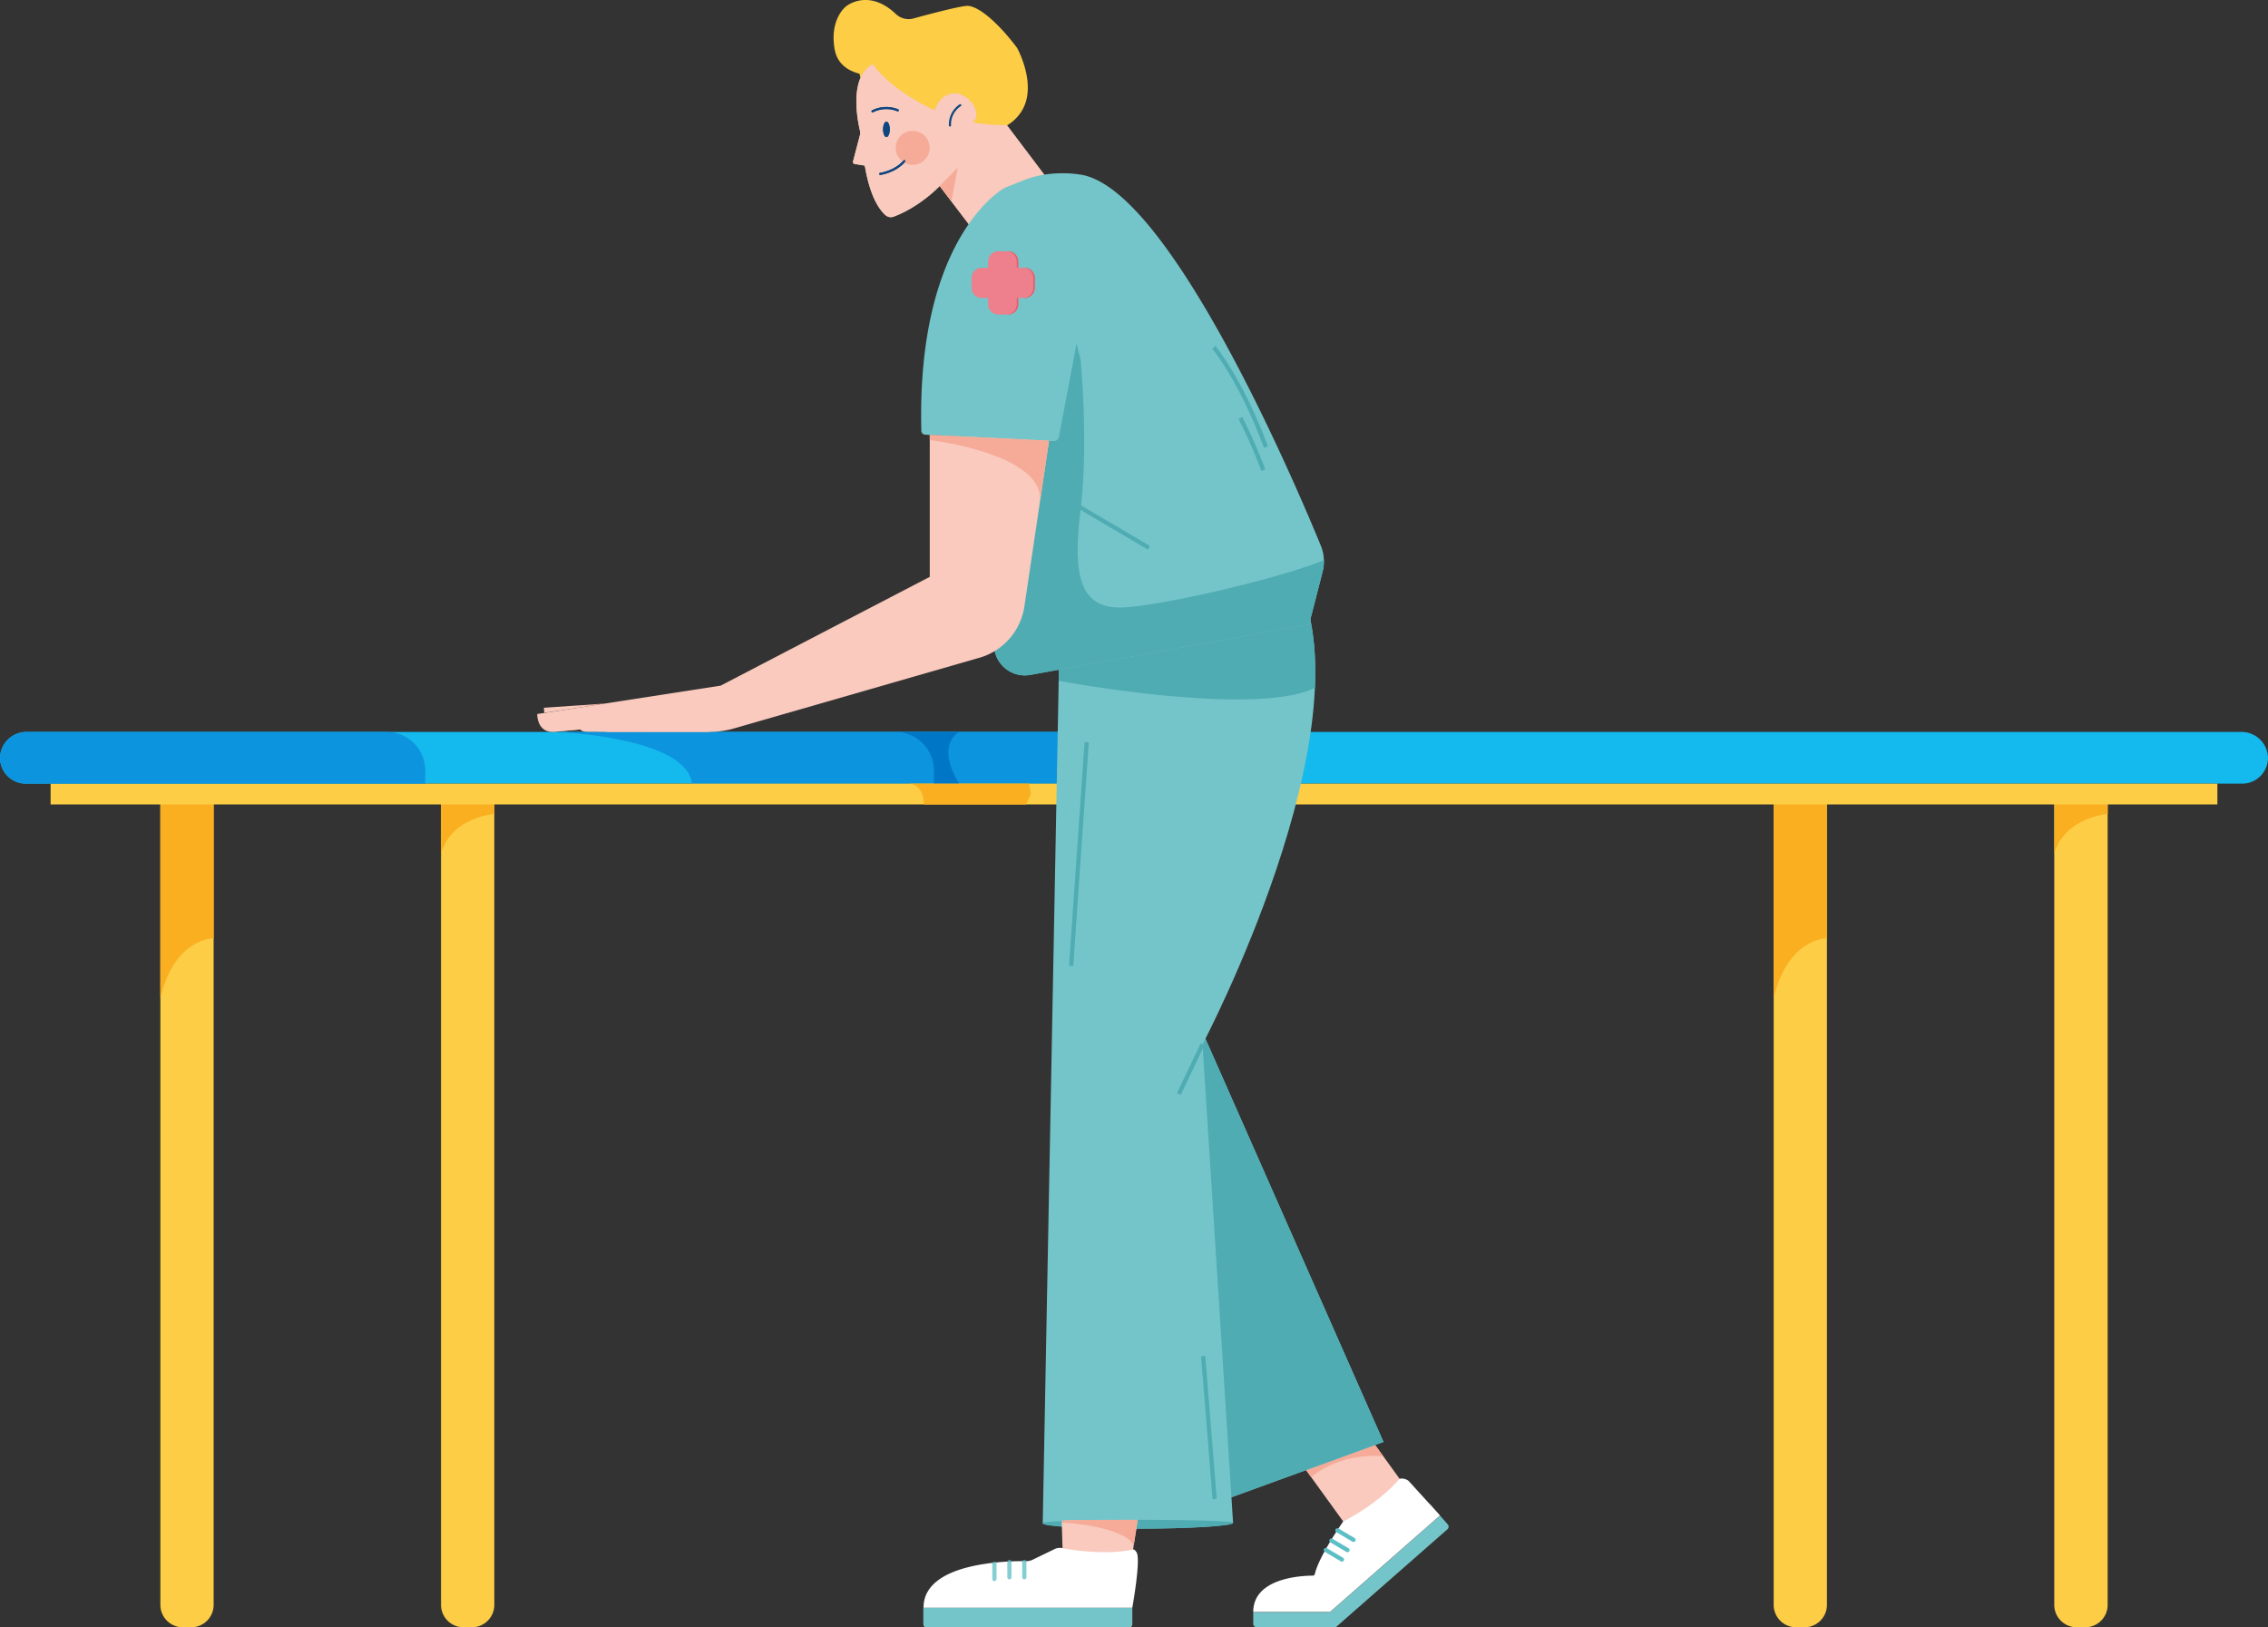 <svg xmlns="http://www.w3.org/2000/svg" xmlns:xlink="http://www.w3.org/1999/xlink" viewBox="0 0 1078.19 773.41">
  <rect x="0" y="0" width="1078.19" height="773.41" fill="#333333" stroke="none"/>
  <defs>
    <style>
      .cls-1 {
        isolation: isolate;
      }

      .cls-2 {
        fill: #fccd45;
      }

      .cls-3 {
        fill: #faaf20;
      }

      .cls-4 {
        fill: #14b9ed;
      }

      .cls-5 {
        fill: #0c94de;
      }

      .cls-6 {
        fill: #0076c6;
      }

      .cls-21, .cls-7 {
        fill: #f9cabd;
      }

      .cls-8 {
        fill: #f5ab98;
      }

      .cls-9 {
        fill: #fff;
      }

      .cls-10 {
        fill: #74c5c9;
      }

      .cls-11, .cls-13, .cls-18, .cls-19 {
        fill: none;
      }

      .cls-11, .cls-19 {
        stroke: #5cbfc5;
        stroke-width: 2px;
      }

      .cls-11, .cls-13, .cls-19 {
        stroke-linecap: round;
        stroke-miterlimit: 10;
      }

      .cls-12 {
        fill: #4facb2;
      }

      .cls-13 {
        stroke: #0e4680;
      }

      .cls-14 {
        fill: #0e4680;
      }

      .cls-15 {
        fill: #ed808c;
      }

      .cls-16, .cls-19, .cls-21 {
        mix-blend-mode: multiply;
        opacity: 0.75;
      }

      .cls-17 {
        fill: #e15360;
      }

      .cls-20 {
        fill: url(#Dégradé_sans_nom_81);
      }

      .cls-22 {
        fill: url(#Dégradé_sans_nom_81-2);
      }
    </style>
    <linearGradient id="Dégradé_sans_nom_81" data-name="Dégradé sans nom 81" x1="13596.95" y1="341.05" x2="13598.56" y2="331.95" gradientTransform="translate(-13324.96)" gradientUnits="userSpaceOnUse">
      <stop offset="0" stop-color="#f9cabd"/>
      <stop offset="0.58" stop-color="#f9cabd"/>
      <stop offset="1" stop-color="#f1a89c"/>
    </linearGradient>
    <linearGradient id="Dégradé_sans_nom_81-2" x1="13634.37" y1="351.5" x2="13636.72" y2="338.16" xlink:href="#Dégradé_sans_nom_81"/>
  </defs>
  <g class="cls-1">
    <g id="Calque_1" data-name="Calque 1">
      <g>
        <g>
          <path class="cls-2" d="M220.33,377.4h4A10.66,10.66,0,0,1,235,388.06V773.41a0,0,0,0,1,0,0H209.67a0,0,0,0,1,0,0V388.06A10.66,10.66,0,0,1,220.33,377.4Z" transform="translate(444.67 1150.81) rotate(180)"/>
          <path class="cls-3" d="M235,377.4v9.44s-20.25,1.46-25.33,18.71V377.4Z"/>
          <path class="cls-2" d="M86.89,377.4h4a10.66,10.66,0,0,1,10.66,10.66V773.41a0,0,0,0,1,0,0H76.23a0,0,0,0,1,0,0V388.06A10.66,10.66,0,0,1,86.89,377.4Z" transform="translate(177.79 1150.81) rotate(-180)"/>
          <path class="cls-3" d="M76.23,474.45V377.4h25.33v68.52S82.8,445.83,76.23,474.45Z"/>
          <path class="cls-4" d="M292.11,347.88H12.7A12.56,12.56,0,0,0,0,359.94a12.3,12.3,0,0,0,12.29,12.52H505.81V347.88Z"/>
          <path class="cls-5" d="M264.94,347.88h254l4.69,24.58H328.93C326.57,350.27,264.94,347.88,264.94,347.88Z"/>
          <rect class="cls-2" x="24.06" y="372.46" width="481.76" height="9.87"/>
          <path class="cls-6" d="M444.4,347.88H456s-11.62,5.66,0,24.58H444V366.2a18.32,18.32,0,0,0-18.31-18.32Z"/>
          <path class="cls-5" d="M12.7,347.88H183.83a18.32,18.32,0,0,1,18.31,18.32v6.26H12.29A12.3,12.3,0,0,1,0,359.94,12.56,12.56,0,0,1,12.7,347.88Z"/>
          <path class="cls-3" d="M432.17,372.46h57l.94,4.94-2.41,4.93H439.16C439.16,372.46,432.17,372.46,432.17,372.46Z"/>
        </g>
        <g>
          <path class="cls-2" d="M987.29,377.4h4A10.66,10.66,0,0,1,1002,388.06V773.41a0,0,0,0,1,0,0H976.62a0,0,0,0,1,0,0V388.06A10.66,10.66,0,0,1,987.29,377.4Z" transform="translate(1978.58 1150.81) rotate(180)"/>
          <path class="cls-3" d="M1002,377.4v9.44s-20.25,1.46-25.34,18.71V377.4Z"/>
          <path class="cls-2" d="M853.85,377.4h4a10.66,10.66,0,0,1,10.66,10.66V773.41a0,0,0,0,1,0,0H843.19a0,0,0,0,1,0,0V388.06A10.66,10.66,0,0,1,853.85,377.4Z" transform="translate(1711.7 1150.81) rotate(180)"/>
          <path class="cls-3" d="M843.19,474.45V377.4h25.33v68.52S849.76,445.83,843.19,474.45Z"/>
          <path class="cls-4" d="M786.08,347.88h279.41a12.55,12.55,0,0,1,12.69,12.06,12.29,12.29,0,0,1-12.28,12.52H572.37V347.88Z"/>
          <rect class="cls-2" x="572.37" y="372.46" width="481.76" height="9.87" transform="translate(1626.5 754.79) rotate(-180)"/>
        </g>
        <g>
          <g>
            <path class="cls-7" d="M462.5,109.12,446.72,88.39s-9.06,9.73-21.89,14.59a3.8,3.8,0,0,1-3.83-.7c-2.65-2.29-7.24-8.24-9.78-23a.83.83,0,0,0-.67-.67l-4.16-.65a1,1,0,0,1-.84-1.3l3.27-12.48a4.19,4.19,0,0,0,0-2.08c-1.15-4.84-5.36-25.67,6.13-31.65,0,0,6.42,11,29.35,22,0,0,2.39-8.07,9.54-8.07s13.4,9.73,8.63,13.76a85.18,85.18,0,0,0,16.14,1.29l26.43,35-38.9,19.45Z"/>
            <path class="cls-7" d="M652.25,684.73c-7.73,2.91-19,7.87-31.4,13.92l23.24,32.12,27.23-19.7Z"/>
            <path class="cls-8" d="M657.61,692.12l-5.36-7.39c-7.73,2.91-19,7.87-31.4,13.92l2.47,3.43S635.74,690.36,657.61,692.12Z"/>
            <g>
              <polygon class="cls-9" points="684.58 720.34 679.84 714.93 679.75 715 684.58 720.34"/>
              <path class="cls-10" d="M684.59,720.34l-52.3,45.87H595.78v5.58a1.63,1.63,0,0,0,1.63,1.62H635l53.11-46.59a1.63,1.63,0,0,0,.15-2.29Z"/>
            </g>
            <path class="cls-9" d="M669.63,703.83a5.25,5.25,0,0,0-4.26-1h0c-11,12.69-26.81,20.27-26.81,20.27-1.95,2.82-11.81,17.36-13.49,25a1,1,0,0,1-.93.77c-4.63,0-28.36.79-28.36,17.26h36.51l52.3-45.87Z"/>
            <line class="cls-11" x1="635.8" y1="727.34" x2="643.46" y2="731.87"/>
            <line class="cls-11" x1="632.93" y1="732.21" x2="640.59" y2="736.73"/>
            <line class="cls-11" x1="630.28" y1="736.69" x2="637.94" y2="741.21"/>
            <polyline class="cls-10" points="510.42 515.06 581.33 713.11 657.7 685.32 563.26 471.47"/>
            <polyline class="cls-12" points="510.42 515.06 581.33 713.11 657.7 685.32 563.26 471.47"/>
            <path class="cls-10" d="M586.19,723.69c0,1.51-20.28,2.85-45.31,2.85s-45.17-1.11-45.17-2.63,20.14-3,45.17-3S586.19,722.17,586.19,723.69Z"/>
            <path class="cls-12" d="M586.19,723.8c0,1.51-20.28,2.74-45.31,2.74s-45.17-1-45.17-2.52,20.14-3,45.17-3S586.19,722.28,586.19,723.8Z"/>
            <g>
              <path class="cls-10" d="M495.71,723.81V724h.4C495.86,723.92,495.72,723.87,495.71,723.81Z"/>
              <path class="cls-10" d="M617.16,276.59,503.51,312.11l-7.8,411.69c.08-.76,20.19-1.49,45.17-1.49s45.31.62,45.31,1.38h0L571.66,496.4S650.19,347.51,617.16,276.59Z"/>
              <path class="cls-12" d="M503.51,312.11l-.21,11.5h0s93.46,17.47,121.8,3.29c.82-18.69-1.31-36.07-7.94-50.31Z"/>
            </g>
            <path class="cls-2" d="M483.54,22.79c-8.59-11.48-18.22-20-23.68-20-4,0-25.92,6.07-25.92,6.07a8.79,8.79,0,0,1-8.05-2.2C412.7-5.82,402.17,3.05,402.17,3.05s-8,6.05-5.35,20.53c1.32,7.1,6.7,10.17,11.83,11.47a6.16,6.16,0,0,0,.45,1.78L432.41,55.1s26.6,15.83,45.88,4.74A19.94,19.94,0,0,0,484.87,54C493.38,42.49,484.93,25.41,483.54,22.79Z"/>
            <path class="cls-7" d="M462.5,109.12,446.72,88.39s-9.06,9.73-21.89,14.59a3.8,3.8,0,0,1-3.83-.7c-2.65-2.29-7.24-8.24-9.78-23a.83.83,0,0,0-.67-.67l-4.16-.65a1,1,0,0,1-.84-1.3l3.27-12.48a4.19,4.19,0,0,0,0-2.08c-1.15-4.84-5.36-25.67,6.13-31.65,0,0,6.42,11,29.35,22,0,0,2.39-8.07,9.54-8.07s13.4,9.73,8.63,13.76a85.18,85.18,0,0,0,16.14,1.29l26.43,35-38.9,19.45Z"/>
            <polygon class="cls-8" points="455.29 79.7 446.72 88.39 452.28 95.69 455.29 79.7"/>
            <path class="cls-13" d="M418.46,82.64s7-.86,11.5-6.12"/>
            <path class="cls-13" d="M414.79,52.91a14.44,14.44,0,0,1,12-.49"/>
            <ellipse class="cls-14" cx="421.4" cy="61.48" rx="1.59" ry="3.67"/>
            <path class="cls-13" d="M451.61,59.64A10.94,10.94,0,0,1,456.5,50"/>
            <circle class="cls-8" cx="433.88" cy="70.28" r="8.07"/>
            <path class="cls-13" d="M418.46,82.64s7-.86,11.5-6.12"/>
            <path class="cls-13" d="M414.79,52.91a14.44,14.44,0,0,1,12-.49"/>
            <ellipse class="cls-14" cx="421.4" cy="61.48" rx="1.59" ry="3.67"/>
            <path class="cls-10" d="M627.87,259.24C615,227.9,555,87.73,512.94,82.9c0,0-13.55-2.46-26.57,2.88h0l-8.83,3.54S435.64,111.78,438,204.77a1.88,1.88,0,0,0,1.78,1.83l14.75.75c2.73,27.29,8.42,60.93,18.43,102.42a14.64,14.64,0,0,0,16.82,11l132.55-24,6.43-25A19.83,19.83,0,0,0,627.87,259.24Z"/>
            <path class="cls-12" d="M628.75,271.77a20.28,20.28,0,0,0,.61-5.47c-24.27,9.59-77.8,21.56-95.13,22.38-20.55,1-24.47-14.19-20.55-46.25s0-71.66,0-71.66l-1.9-7.49-8.38,44.36a2.4,2.4,0,0,1-2.48,2l-19.11-1c-7,15.61-14.41,31.87-20.65,45.46,3,16.79,6.86,35.27,11.78,55.68a14.64,14.64,0,0,0,16.83,11l132.54-24Z"/>
            <g>
              <path class="cls-15" d="M487.1,127.27h-3v-3a4.84,4.84,0,0,0-4.83-4.84h-4.7a4.84,4.84,0,0,0-4.83,4.84v3h-3a4.83,4.83,0,0,0-4.83,4.83v4.71a4.83,4.83,0,0,0,4.83,4.83h3v3a4.83,4.83,0,0,0,4.83,4.83h4.7a4.83,4.83,0,0,0,4.83-4.83v-3h3a4.83,4.83,0,0,0,4.83-4.83V132.1A4.83,4.83,0,0,0,487.1,127.27Z"/>
              <g class="cls-16">
                <path class="cls-17" d="M483.33,124.24v3h.73v-3a4.84,4.84,0,0,0-4.83-4.84h-.73A4.84,4.84,0,0,1,483.33,124.24Z"/>
                <path class="cls-17" d="M483.33,144.68a4.84,4.84,0,0,1-4.83,4.83h.73a4.83,4.83,0,0,0,4.83-4.83v-3h-.73Z"/>
                <path class="cls-17" d="M487.1,127.27h-.74a4.84,4.84,0,0,1,4.84,4.83v4.71a4.84,4.84,0,0,1-4.84,4.83h.74a4.83,4.83,0,0,0,4.83-4.83V132.1A4.83,4.83,0,0,0,487.1,127.27Z"/>
              </g>
            </g>
            <g>
              <path class="cls-7" d="M504.73,722.94l.41,13.81,31.72,11.13,4-25.57C521.31,722.46,506.3,722.16,504.73,722.94Z"/>
              <path class="cls-8" d="M504.73,722.94l0,.77c4.93,0,29.41,2.27,34.27,10.64l1.87-12C521.31,722.46,506.3,722.16,504.73,722.94Z"/>
              <path class="cls-9" d="M439,764.05h99.26a0,0,0,0,1,0,0v7.81a1.55,1.55,0,0,1-1.55,1.55H440.55a1.55,1.55,0,0,1-1.55-1.55v-7.81A0,0,0,0,1,439,764.05Z"/>
              <path class="cls-18" d="M501,736.39a5.61,5.61,0,0,1,2.74-.72h32.85a4.17,4.17,0,0,1,3.73,2.23c2,3.63-2.08,26.15-2.08,26.15H439c0-21.62,40.15-22.18,48.75-22.06a6.82,6.82,0,0,0,3.11-.68Z"/>
              <path class="cls-10" d="M439,764.05h99.26a0,0,0,0,1,0,0v7.81a1.55,1.55,0,0,1-1.55,1.55H440.55a1.55,1.55,0,0,1-1.55-1.55v-7.81A0,0,0,0,1,439,764.05Z"/>
              <path class="cls-9" d="M539,736.39c-15,3.35-34.75-.72-34.75-.72h-.45a5.61,5.61,0,0,0-2.74.72l-10.16,4.92a6.82,6.82,0,0,1-3.11.68c-8.6-.12-48.75.44-48.75,22.06h99.26s4.07-22.52,2.08-26.15A4.17,4.17,0,0,0,539,736.39Z"/>
              <line class="cls-19" x1="486.95" y1="742.38" x2="486.95" y2="749.64"/>
              <line class="cls-19" x1="479.87" y1="742.38" x2="479.87" y2="749.64"/>
              <line class="cls-19" x1="472.73" y1="743.19" x2="472.73" y2="750.46"/>
            </g>
            <rect class="cls-12" x="522.63" y="220.92" width="2" height="52.26" transform="translate(45.08 572.96) rotate(-59.51)"/>
            <rect class="cls-12" x="596.36" y="318.58" width="29.15" height="2" transform="translate(-50.44 124.75) rotate(-11.2)"/>
            <rect class="cls-12" x="552.97" y="507.2" width="26.14" height="2" transform="translate(-136.09 800.91) rotate(-64.55)"/>
            <rect class="cls-12" x="459.58" y="404.91" width="106.59" height="2" transform="translate(72.38 889.4) rotate(-86.02)"/>
            <rect class="cls-12" x="573.66" y="644.47" width="2" height="68.14" transform="translate(-52.41 48.12) rotate(-4.59)"/>
            <path class="cls-12" d="M600.88,212.8c-12-32.11-24.49-47-24.62-47.1l1.53-1.3c.12.15,12.78,15.22,25,47.7Z"/>
            <path class="cls-12" d="M599.64,223.84a244.26,244.26,0,0,0-10.83-24.76l1.78-.91a243,243,0,0,1,10.92,25Z"/>
          </g>
          <path class="cls-20" d="M287.41,334.38l-28.84,2a12.48,12.48,0,0,0,.24,2.34Z"/>
          <path class="cls-21" d="M258.81,338.73l28.26-4.29h0l-28.41,3.41C258.7,338.14,258.74,338.44,258.81,338.73Z"/>
          <path class="cls-22" d="M315,338.73l-30.86,4.07a5.17,5.17,0,0,0,5.45,5.08h47.29v-4.8Z"/>
          <path class="cls-7" d="M442,206.71v67.45l-99.41,51.71L255.4,339.35s-.26,8.53,7.41,8.53l13.08-1.17c.77,1.07,2.58,1.11,4.88,1.11,4.58,0,44.68.06,53.67.06h2.42a45.16,45.16,0,0,0,10.92-1.34L464.59,312.9A30,30,0,0,0,487,288.17l11.7-78.69Z"/>
          <path class="cls-8" d="M494.41,238.43l4.3-29L442,206.71v2.43s54.53,6.42,52.46,29.29Z"/>
          <path class="cls-21" d="M315,338.73,274.12,343c-.26,0-8.6,4.22-10.62,4.81l12.39-1.11a6,6,0,0,1-1.06-3.08Z"/>
        </g>
      </g>
    </g>
  </g>
</svg>
